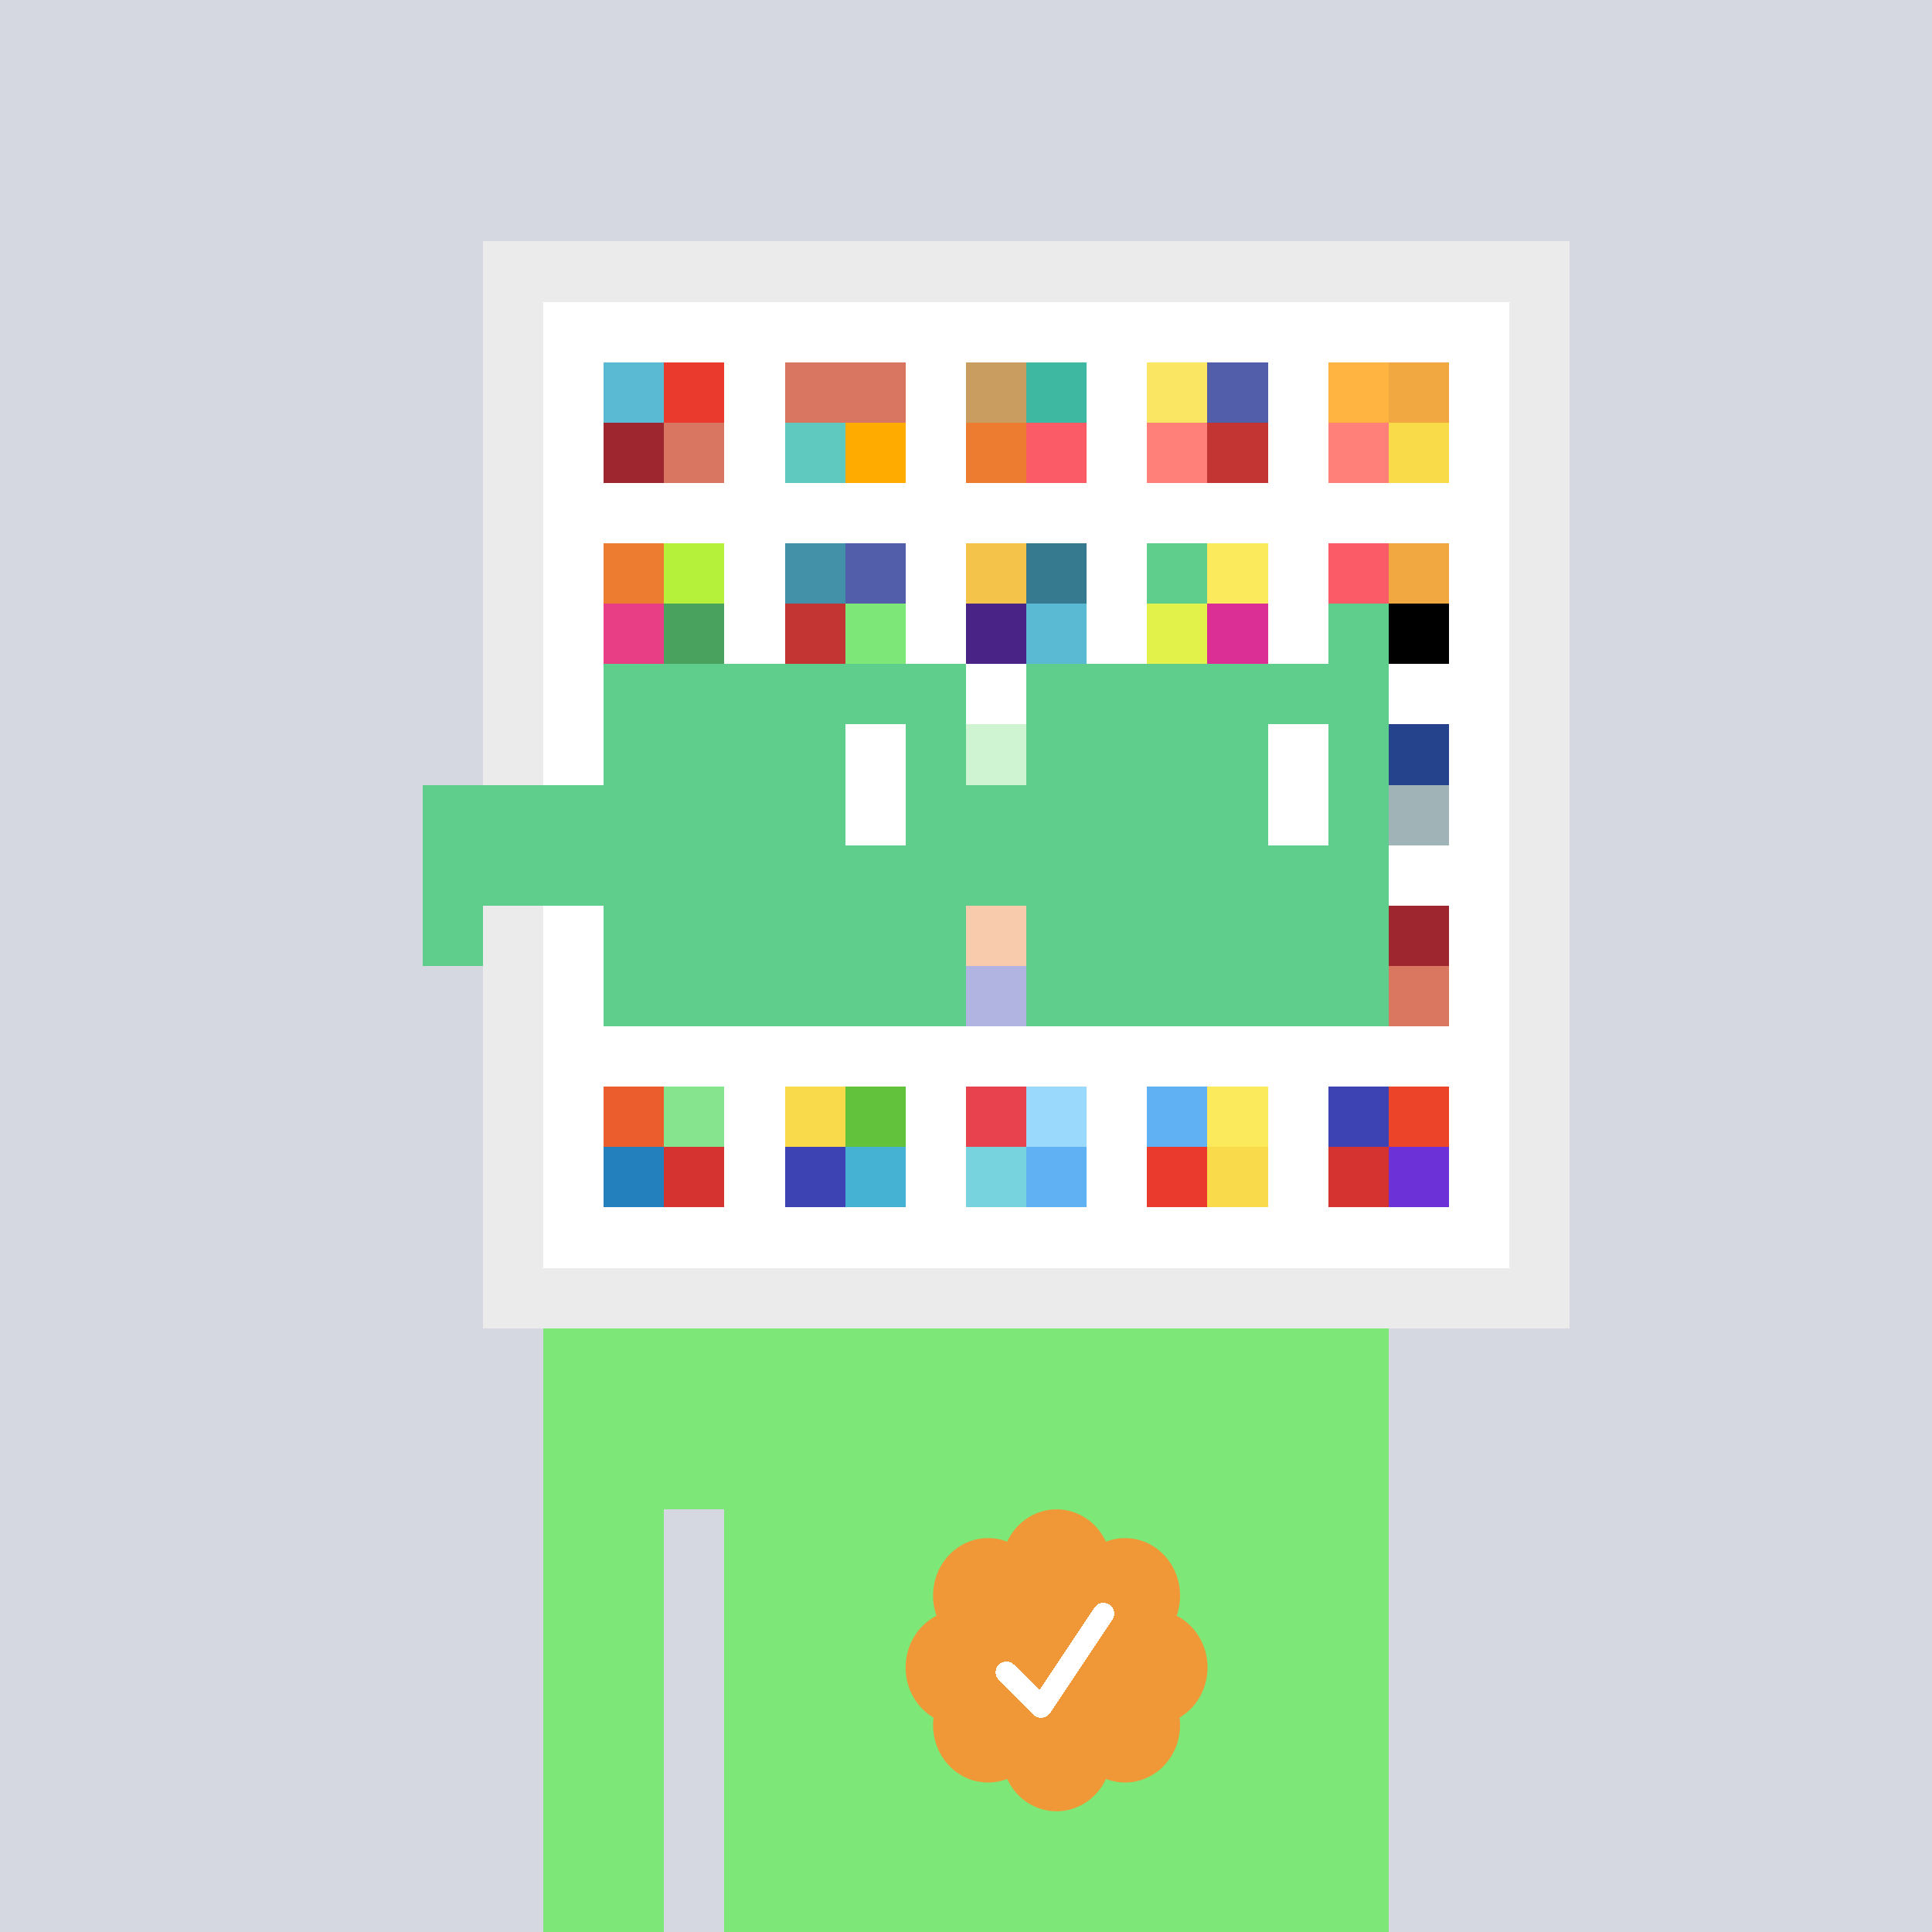<svg xmlns="http://www.w3.org/2000/svg" viewBox="0 0 320 320" width="2000" height="2000" shape-rendering="crispEdges"><defs><style>.check{fill: #F09837}</style></defs><path fill="#D5D7E1" d="M0 0h320v320H0z" /><path fill="#EBEBEB" d="M80 40h180v180H80z"/><path fill="#FFFFFF" d="M90 50h160v160H90z"/><path fill="#5ABAD3" d="M100 60h10v10h-10z"/><path fill="#9D262F" d="M100 70h10v10h-10z"/><path fill="#EA3A2D" d="M110 60h10v10h-10z"/><path fill="#D97661" d="M110 70h10v10h-10z"/><path fill="#D97661" d="M130 60h10v10h-10z"/><path fill="#5FC9BF" d="M130 70h10v10h-10z"/><path fill="#D97661" d="M140 60h10v10h-10z"/><path fill="#FFAB00" d="M140 70h10v10h-10z"/><path fill="#C99C5F" d="M160 60h10v10h-10z"/><path fill="#ED7C30" d="M160 70h10v10h-10z"/><path fill="#3EB8A1" d="M170 60h10v10h-10z"/><path fill="#FA5B67" d="M170 70h10v10h-10z"/><path fill="#FAE663" d="M190 60h10v10h-10z"/><path fill="#FF8079" d="M190 70h10v10h-10z"/><path fill="#525EAA" d="M200 60h10v10h-10z"/><path fill="#C23532" d="M200 70h10v10h-10z"/><path fill="#FFB340" d="M220 60h10v10h-10z"/><path fill="#FF8079" d="M220 70h10v10h-10z"/><path fill="#F2A840" d="M230 60h10v10h-10z"/><path fill="#F9DB49" d="M230 70h10v10h-10z"/><path fill="#ED7C30" d="M100 90h10v10h-10z"/><path fill="#E73E85" d="M100 100h10v10h-10z"/><path fill="#B5F13B" d="M110 90h10v10h-10z"/><path fill="#49A25E" d="M110 100h10v10h-10z"/><path fill="#4291A8" d="M130 90h10v10h-10z"/><path fill="#C23532" d="M130 100h10v10h-10z"/><path fill="#525EAA" d="M140 90h10v10h-10z"/><path fill="#7DE778" d="M140 100h10v10h-10z"/><path fill="#F4C44A" d="M160 90h10v10h-10z"/><path fill="#4A2387" d="M160 100h10v10h-10z"/><path fill="#367A8F" d="M170 90h10v10h-10z"/><path fill="#5ABAD3" d="M170 100h10v10h-10z"/><path fill="#5FCD8C" d="M190 90h10v10h-10z"/><path fill="#E2F24A" d="M190 100h10v10h-10z"/><path fill="#FBEA5B" d="M200 90h10v10h-10z"/><path fill="#DB2F96" d="M200 100h10v10h-10z"/><path fill="#FA5B67" d="M220 90h10v10h-10z"/><path fill="#5FCD8C" d="M220 100h10v10h-10z"/><path fill="#F2A840" d="M230 90h10v10h-10z"/><path fill="#000000" d="M230 100h10v10h-10z"/><path fill="#86E48E" d="M160 120h10v10h-10z"/><path fill="#25438C" d="M230 120h10v10h-10z"/><path fill="#A0B3B7" d="M230 130h10v10h-10z"/><path fill="#ED7C30" d="M160 150h10v10h-10z"/><path fill="#3D43B3" d="M160 160h10v10h-10z"/><path fill="#9D262F" d="M230 150h10v10h-10z"/><path fill="#D97760" d="M230 160h10v10h-10z"/><path fill="#EB5D2D" d="M100 180h10v10h-10z"/><path fill="#2480BD" d="M100 190h10v10h-10z"/><path fill="#86E48E" d="M110 180h10v10h-10z"/><path fill="#D5332F" d="M110 190h10v10h-10z"/><path fill="#F9DA4A" d="M130 180h10v10h-10z"/><path fill="#3D43B3" d="M130 190h10v10h-10z"/><path fill="#63C23C" d="M140 180h10v10h-10z"/><path fill="#45B2D3" d="M140 190h10v10h-10z"/><path fill="#E8424E" d="M160 180h10v10h-10z"/><path fill="#77D3DE" d="M160 190h10v10h-10z"/><path fill="#9AD9FB" d="M170 180h10v10h-10z"/><path fill="#60B1F4" d="M170 190h10v10h-10z"/><path fill="#60B1F4" d="M190 180h10v10h-10z"/><path fill="#EA3A2D" d="M190 190h10v10h-10z"/><path fill="#FBEA5B" d="M200 180h10v10h-10z"/><path fill="#F9DA4A" d="M200 190h10v10h-10z"/><path fill="#3D43B3" d="M220 180h10v10h-10z"/><path fill="#D5332F" d="M220 190h10v10h-10z"/><path fill="#EB4429" d="M230 180h10v10h-10z"/><path fill="#6C31D7" d="M230 190h10v10h-10z"/><path fill="#7DE778" d="M90 220h20v100H90V220Zm20 0h10v30h-10v-30Zm10 0h110v100H120V220Z"/><path class="check" shape-rendering="geometricPrecision" d="M200 276.191c0-3.762-2.083-7.024-5.114-8.572a9.97 9.97 0 0 0 .567-3.333c0-5.262-4.072-9.519-9.091-9.519-1.118 0-2.19.199-3.18.595-1.472-3.184-4.586-5.362-8.181-5.362-3.595 0-6.704 2.184-8.182 5.357a8.604 8.604 0 0 0-3.182-.595c-5.023 0-9.09 4.262-9.09 9.524 0 1.176.198 2.295.565 3.333-3.028 1.548-5.112 4.805-5.112 8.572 0 3.559 1.862 6.661 4.624 8.299-.048.405-.077.81-.077 1.225 0 5.262 4.067 9.523 9.09 9.523 1.12 0 2.191-.204 3.179-.594 1.476 3.175 4.586 5.356 8.183 5.356 3.6 0 6.71-2.181 8.183-5.356.988.387 2.059.59 3.18.59 5.024 0 9.091-4.263 9.091-9.525 0-.413-.029-.818-.079-1.22 2.757-1.637 4.626-4.739 4.626-8.296v-.002Z" /><path fill="#fff" d="m184.249 268.252-10.319 15.476a1.785 1.785 0 0 1-2.478.496l-.274-.224-5.75-5.75a1.784 1.784 0 1 1 2.524-2.524l4.214 4.207 9.106-13.666a1.787 1.787 0 0 1 2.476-.493 1.784 1.784 0 0 1 .501 2.476v.002Z"/><path fill="#FFFFFF" fill-opacity=".6" d="M160 120h10v50h-10z"/><path fill="#fff" d="M130 120h-20v10h20v-10Zm0 10h-20v10h20v-10Zm0 10h-20v10h20v-10Zm0 10h-20v10h20v-10Z"/><path fill="#000" d="M150 120h-20v10h20v-10Zm0 10h-20v10h20v-10Zm0 10h-20v10h20v-10Zm0 10h-20v10h20v-10Z"/><path fill="#fff" d="M200 120h-20v10h20v-10Zm0 10h-20v10h20v-10Zm0 10h-20v10h20v-10Zm0 10h-20v10h20v-10Z"/><path fill="#000" d="M220 120h-20v10h20v-10Zm0 10h-20v10h20v-10Zm0 10h-20v10h20v-10Zm0 10h-20v10h20v-10Z"/><path fill="#5FCD8C" d="M160 110h-60v10h60v-10Zm70 0h-60v10h60v-10Zm-120 10h-10v10h10v-10Zm50 0h-10v10h10v-10Zm20 0h-10v10h10v-10Zm50 0h-10v10h10v-10Zm0 10h-10v10h10v-10Zm-120 10h-10v10h10v-10Zm50 0h-10v10h10v-10Zm20 0h-10v10h10v-10Zm50 0h-10v10h10v-10Zm-150 0H70v10h10v-10Zm0 10H70v10h10v-10Zm30 0h-10v10h10v-10Zm50 0h-10v10h10v-10Zm20 0h-10v10h10v-10Zm50 0h-10v10h10v-10Zm-70 10h-60v10h60v-10Zm70 0h-60v10h60v-10Zm-120-30H70v10h40v-10Zm70 0h-30v10h30v-10Z"/><path fill="#5FCD8C" d="M110 120h40v40h-40z"/><path fill="#5FCD8C" d="M180 120h40v40h-40z"/><path fill="#FFFFFF" d="M140 120h10v20h-10z"/><path fill="#FFFFFF" d="M210 120h10v20h-10z"/><path fill="#5FCD8C" d="M80 140h45v10H80v-10Zm45 0h45v10h-45v-10Z"/></svg>